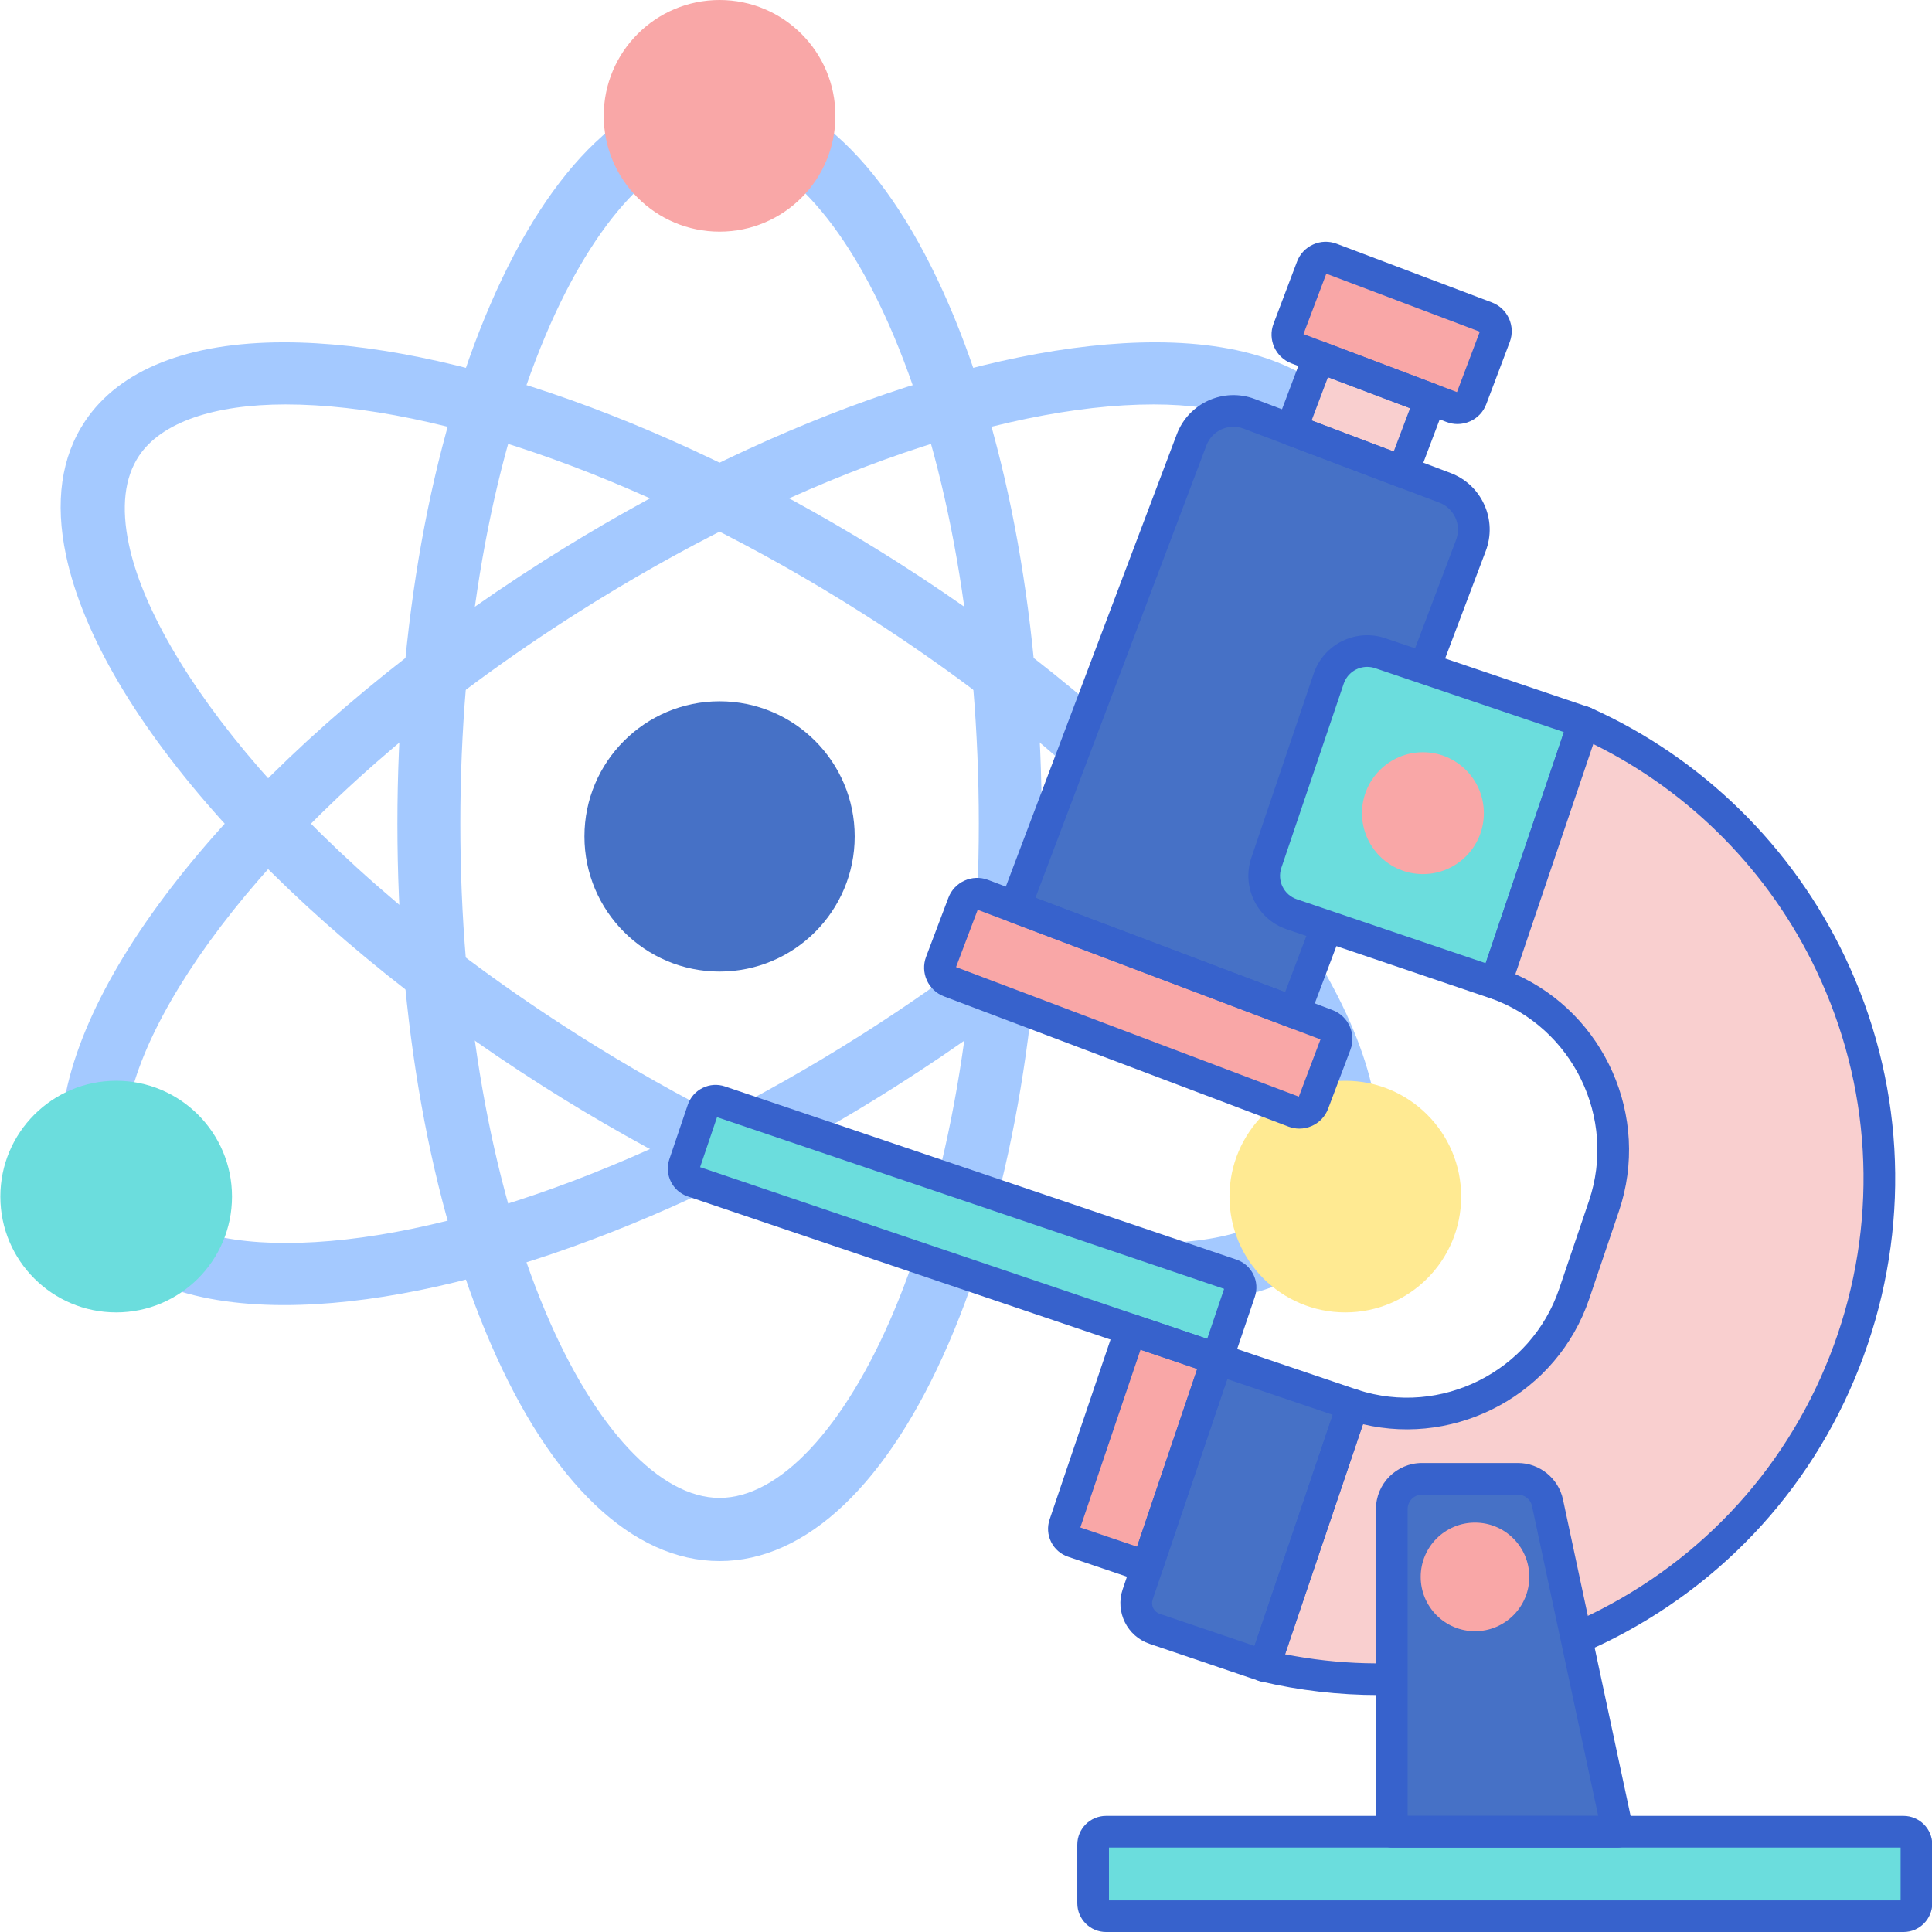   <svg height="488pt" viewBox="0 0 488 488.088" width="488pt" xmlns="http://www.w3.org/2000/svg">
   <path d="m71.688 329.707c-24.145 0-41.516-6.883-50.23-19.902-6.039-9.027-7.664-20.43-4.824-33.895 8.531-40.457 55.91-93.148 120.695-134.238 54.48-34.555 112.227-55.188 154.473-55.188 24.145 0 41.512 6.883 50.23 19.906 6.039 9.023 7.664 20.43 4.824 33.895-8.535 40.457-55.91 93.148-120.699 134.238-54.477 34.555-112.223 55.184-154.461 55.184-.004 0-.004 0-.008 0zm219.703-227.531c-39.168 0-93.531 19.645-145.418 52.551-69.637 44.168-107.164 94.074-113.461 123.945-1.973 9.348-1.105 16.883 2.582 22.387 5.594 8.355 18.734 12.961 37 12.961 39.172 0 93.531-19.648 145.418-52.555 69.637-44.168 107.164-94.078 113.465-123.945 1.973-9.348 1.102-16.879-2.586-22.387-5.59-8.355-18.73-12.957-37-12.957zm0 0" fill="#a4c9ff">
   </path>
   <path d="m291.801 329.707c-42.246 0-99.992-20.629-154.473-55.184-64.785-41.09-112.164-93.781-120.695-134.238-2.84-13.465-1.215-24.871 4.824-33.895 8.719-13.023 26.086-19.906 50.23-19.906 42.246 0 99.992 20.629 154.469 55.188 64.789 41.09 112.164 93.781 120.699 134.238 2.84 13.465 1.215 24.867-4.824 33.895-8.719 13.02-26.086 19.902-50.227 19.902-.004 0 0 0-.004 0zm-219.703-227.531c-18.27 0-31.41 4.602-37.004 12.957-3.688 5.508-4.555 13.039-2.582 22.387 6.297 29.871 43.828 79.777 113.465 123.945 51.883 32.906 106.246 52.555 145.414 52.555 18.27 0 31.41-4.605 37-12.961 3.688-5.508 4.559-13.039 2.586-22.387-6.301-29.871-43.828-79.777-113.465-123.945-51.883-32.906-106.246-52.551-145.414-52.551zm0 0" fill="#a4c9ff">
   </path>
   <path d="m215.883 211.309c0 18.855-15.285 34.141-34.141 34.141-18.852 0-34.137-15.285-34.137-34.141 0-18.855 15.285-34.137 34.137-34.137 18.855 0 34.141 15.281 34.141 34.137zm0 0" fill="#4671c6">
   </path>
   <path d="m181.742 394.375c-21.988 0-42.551-19.555-57.887-55.059-15.156-35.078-23.5-81.68-23.5-131.219 0-49.543 8.348-96.145 23.5-131.223 15.34-35.504 35.898-55.059 57.887-55.059 21.992 0 42.555 19.555 57.895 55.059 15.152 35.078 23.496 81.68 23.496 131.223 0 49.539-8.344 96.141-23.496 131.219-15.34 35.504-35.902 55.059-57.895 55.059zm0-356.602c-15.102 0-31.539 17.566-43.969 46.988-13.879 32.852-21.52 76.652-21.52 123.336 0 46.68 7.641 90.48 21.52 123.336 12.43 29.422 28.867 46.988 43.969 46.988 15.105 0 31.543-17.566 43.973-46.988 13.879-32.855 21.52-76.652 21.52-123.336 0-46.688-7.641-90.484-21.52-123.336-12.43-29.422-28.867-46.988-43.973-46.988zm0 0" fill="#a4c9ff">
   </path>
   <path d="m211.008 29.262c0 16.16-13.102 29.262-29.266 29.262-16.16 0-29.262-13.102-29.262-29.262 0-16.16 13.102-29.262 29.262-29.262 16.164 0 29.266 13.102 29.266 29.262zm0 0" fill="#f9a7a7">
   </path>
   <path d="m369.094 302.297c0 16.16-13.102 29.262-29.266 29.262-16.16 0-29.262-13.102-29.262-29.262s13.102-29.262 29.262-29.262c16.164 0 29.266 13.102 29.266 29.262zm0 0" fill="#ffea92">
   </path>
   <path d="m58.566 302.297c0 16.16-13.098 29.262-29.262 29.262-16.16 0-29.262-13.102-29.262-29.262s13.102-29.262 29.262-29.262c16.164 0 29.262 13.102 29.262 29.262zm0 0" fill="#6bdddd">
   </path>
   <path d="m326.895 280.875-87.043-32.898c-1.945-.734-2.926-2.906-2.191-4.852l5.637-14.914c.734-1.941 2.906-2.922 4.848-2.188l87.047 32.898c1.941.734 2.922 2.906 2.188 4.852l-5.637 14.914c-.734 1.941-2.902 2.922-4.848 2.188zm0 0" fill="#f9a7a7">
   </path>
   <path d="m333.109 90.148 28.227 10.668-6.965 18.426-28.223-10.672zm0 0" fill="#f9cfcf">
   </path>
   <path d="m366.844 102.879-39.219-14.824c-1.945-.734-2.926-2.906-2.191-4.848l5.934-15.699c.734-1.945 2.906-2.922 4.852-2.191l39.219 14.824c1.941.734 2.922 2.906 2.188 4.852l-5.934 15.699c-.734 1.941-2.906 2.922-4.848 2.188zm0 0" fill="#f9a7a7">
   </path>
   <path d="m326.949 255.809 44.609-118.02c2.203-5.832-.738-12.348-6.57-14.551l-49.441-18.688c-5.832-2.203-12.348.734-14.551 6.566l-44.609 118.023zm0 0" fill="#4671c6">
   </path>
   <path d="m328.227 285.125c-.926 0-1.855-.168-2.746-.504l-87.043-32.902c-4.004-1.512-6.031-6-4.52-10.004l5.637-14.914c1.516-4.004 6-6.027 10.004-4.516l87.047 32.898c4.004 1.516 6.027 6.004 4.516 10.004l-5.637 14.914c-.73 1.941-2.176 3.477-4.066 4.332-1.02.457-2.105.691-3.191.691zm-86.742-40.809 86.602 32.734 5.469-14.469-86.602-32.73zm0 0" fill="#3762cc">
   </path>
   <path d="m354.379 123.227c-.469 0-.949-.082-1.414-.258l-28.223-10.668c-2.066-.781-3.109-3.09-2.328-5.156l6.961-18.426c.379-.992 1.129-1.793 2.098-2.23s2.066-.469 3.059-.098l28.227 10.668c.992.379 1.793 1.129 2.23 2.098.438.965.473 2.066.098 3.059l-6.965 18.426c-.602 1.602-2.125 2.586-3.742 2.586zm-23.066-16.996 20.738 7.84 4.137-10.941-20.742-7.84zm0 0" fill="#3762cc">
   </path>
   <path d="m368.176 107.129c-.93 0-1.855-.168-2.746-.504l-39.219-14.824c-4.004-1.516-6.031-6.004-4.52-10.004l5.934-15.699c.734-1.941 2.18-3.477 4.07-4.328 1.887-.855 3.996-.918 5.938-.191l39.219 14.824c4.004 1.516 6.027 6.004 4.516 10.004l-5.934 15.699c-.73 1.941-2.176 3.48-4.066 4.332-1.02.457-2.105.691-3.191.691zm-38.914-22.73 38.773 14.656 5.766-15.254-38.773-14.656zm0 0" fill="#3762cc">
   </path>
   <path d="m326.953 259.809c-.473 0-.949-.086-1.414-.262l-70.562-26.668c-.992-.375-1.793-1.125-2.234-2.094-.434-.969-.469-2.07-.094-3.062l44.609-118.02c2.98-7.887 11.812-11.879 19.707-8.898l49.441 18.691c3.82 1.445 6.852 4.289 8.531 8.012 1.684 3.719 1.809 7.875.367 11.695l-44.605 118.02c-.609 1.598-2.133 2.586-3.746 2.586zm-65.41-32.996 63.078 23.84 43.195-114.277c.691-1.824.625-3.805-.176-5.578-.797-1.773-2.246-3.129-4.066-3.82l-49.441-18.688c-3.77-1.422-7.977.484-9.395 4.242zm0 0" fill="#3762cc">
   </path>
   <path d="m377.789 248.41-51.48-17.43c-5.367-1.816-8.246-7.641-6.43-13.012l15.75-46.52c1.82-5.371 7.645-8.246 13.012-6.43l51.484 17.43zm0 0" fill="#6bdddd">
   </path>
   <path d="m319.379 420.883-27.73-9.387c-3.578-1.211-5.496-5.098-4.285-8.676l20.141-59.48 34.211 11.582zm0 0" fill="#a4c9ff">
   </path>
   <path d="m377.789 252.41c-.43 0-.863-.066-1.281-.207l-51.484-17.43c-7.449-2.523-11.457-10.637-8.934-18.082l15.75-46.523c2.523-7.449 10.633-11.457 18.086-8.934l51.477 17.43c2.094.707 3.215 2.98 2.508 5.07l-22.332 65.961c-.34 1.004-1.066 1.836-2.02 2.305-.551.273-1.16.41-1.77.41zm-32.434-83.934c-2.613 0-5.051 1.648-5.934 4.254l-15.754 46.523c-1.109 3.27.652 6.832 3.926 7.938l47.691 16.148 19.766-58.387-47.691-16.145c-.66-.223-1.336-.332-2.004-.332zm0 0" fill="#3762cc">
   </path>
   <path d="m319.379 420.883-27.73-9.387c-3.578-1.211-5.496-5.098-4.285-8.676l20.141-59.48 34.211 11.582zm0 0" fill="#4671c6">
   </path>
   <path d="m307.438 343.309-132.445-44.84c-1.789-.605-2.75-2.547-2.145-4.34l4.648-13.727c.605-1.789 2.547-2.75 4.34-2.145l129.203 43.746c1.789.605 2.746 2.547 2.145 4.34zm0 0" fill="#6bdddd">
   </path>
   <path d="m341.723 354.926c23.102 7.527 48.113-4.969 55.926-28.043l7.527-22.23c7.812-23.074-4.465-48.191-27.387-56.25l22.332-65.961c27.395 12.281 49.359 33.742 62.359 61.105 14.168 29.828 16.137 63.484 5.543 94.77-10.594 31.289-32.605 56.828-61.98 71.914-26.949 13.84-57.434 17.539-86.656 10.652zm0 0" fill="#f9cfcf">
   </path>
   <path d="m289.707 395.805-18.652-6.316c-1.789-.605-2.746-2.547-2.145-4.336l16.676-49.246 21.891 7.414zm0 0" fill="#f9a7a7">
   </path>
   <path d="m374.828 205.438c0 8.5-6.891 15.391-15.391 15.391-8.504 0-15.395-6.891-15.395-15.391 0-8.504 6.891-15.395 15.395-15.395 8.5 0 15.391 6.891 15.391 15.395zm0 0" fill="#f9a7a7">
   </path>
   <path d="m348.195 428.227c-9.957 0-19.926-1.141-29.723-3.449-1.098-.258-2.035-.969-2.582-1.953-.543-.984-.652-2.156-.289-3.223l22.332-65.961c.703-2.074 2.949-3.199 5.027-2.52 20.992 6.836 43.82-4.613 50.898-25.523l7.527-22.227c7.078-20.91-4.102-43.879-24.926-51.195-2.066-.727-3.164-2.98-2.461-5.055l22.336-65.961c.359-1.066 1.152-1.934 2.188-2.383 1.031-.453 2.207-.441 3.238.016 28.18 12.637 51.027 35.027 64.332 63.043 14.617 30.77 16.645 65.492 5.719 97.77-10.93 32.273-33.633 58.621-63.938 74.188-18.602 9.547-39.094 14.434-59.68 14.434zm-23.582-10.301c26.922 5.312 55.023 1.375 79.605-11.25 28.445-14.609 49.758-39.34 60.016-69.637 10.258-30.297 8.352-62.891-5.367-91.773-11.855-24.961-31.781-45.164-56.395-57.297l-19.68 58.129c22.551 10.062 34.223 36.059 26.172 59.84l-7.527 22.227c-8.051 23.781-33.117 37.348-57.141 31.637zm0 0" fill="#3762cc">
   </path>
   <path d="m351.574 381.223v81.531h57.086l-17.762-83.125c-.75-3.516-3.855-6.027-7.449-6.027h-24.258c-4.207.004-7.617 3.414-7.617 7.621zm0 0" fill="#4671c6">
   </path>
   <path d="m480.855 484.09h-201.477c-1.801 0-3.262-1.461-3.262-3.266v-14.809c0-1.801 1.457-3.262 3.262-3.262h201.477c1.801 0 3.262 1.457 3.262 3.262v14.809c0 1.805-1.461 3.266-3.262 3.266zm0 0" fill="#6bdddd">
   </path>
   <path d="m386.305 398.375c0 7.574-6.141 13.719-13.715 13.719-7.578 0-13.719-6.145-13.719-13.719s6.141-13.715 13.719-13.715c7.574 0 13.715 6.141 13.715 13.715zm0 0" fill="#f9a7a7">
   </path>
   <g fill="#3762cc">
    <path d="m408.66 466.754h-57.09c-2.207 0-4-1.793-4-4v-81.531c0-6.41 5.215-11.621 11.625-11.621h24.254c5.445 0 10.227 3.867 11.363 9.191l17.762 83.121c.254 1.184-.039 2.414-.801 3.355-.758.938-1.902 1.484-3.113 1.484zm-53.09-8h48.145l-16.727-78.289c-.355-1.66-1.844-2.863-3.539-2.863h-24.258c-1.996 0-3.621 1.625-3.621 3.621zm0 0">
    </path>
    <path d="m480.855 488.09h-201.477c-4.004 0-7.262-3.262-7.262-7.266v-14.805c0-4.004 3.258-7.266 7.262-7.266h201.473c4.008 0 7.266 3.258 7.266 7.266v14.805c0 4.004-3.258 7.266-7.262 7.266zm-200.738-8h200v-13.336h-200zm0 0">
    </path>
    <path d="m307.438 347.309c-.434 0-.867-.07-1.285-.207l-132.445-44.844c-3.871-1.309-5.961-5.531-4.648-9.406l4.648-13.73c.633-1.879 1.965-3.395 3.742-4.273 1.773-.879 3.789-1.012 5.664-.379l129.203 43.746c1.879.637 3.395 1.969 4.277 3.742.875 1.777 1.012 3.793.371 5.672l-5.742 16.965c-.34 1.004-1.066 1.832-2.016 2.301-.559.277-1.164.414-1.77.414zm-130.613-52.445 128.105 43.375 4.277-12.629-128.105-43.375zm0 0">
    </path>
    <path d="m289.707 399.805c-.426 0-.855-.066-1.281-.211l-18.656-6.316c-1.875-.637-3.395-1.965-4.273-3.742-.875-1.773-1.012-3.789-.375-5.664l16.676-49.246c.34-1.004 1.066-1.836 2.016-2.305.953-.465 2.051-.539 3.055-.203l21.895 7.414c2.09.707 3.211 2.98 2.504 5.074l-17.77 52.484c-.562 1.668-2.121 2.715-3.789 2.715zm-16.82-13.918 14.316 4.848 15.203-44.906-14.312-4.848zm0 0">
    </path>
    <path d="m319.379 424.887c-.426 0-.855-.07-1.281-.211l-27.73-9.391c-5.66-1.914-8.707-8.082-6.793-13.746l20.141-59.48c.34-1.004 1.066-1.836 2.016-2.301.953-.469 2.051-.543 3.055-.207l34.211 11.586c1.004.34 1.832 1.066 2.301 2.016.473.953.543 2.051.207 3.055l-22.336 65.961c-.562 1.668-2.121 2.719-3.789 2.719zm-9.367-76.477-18.859 55.695c-.5 1.484.297 3.102 1.785 3.602l23.938 8.105 19.77-58.383zm0 0">
    </path>
   </g>
  </svg>
